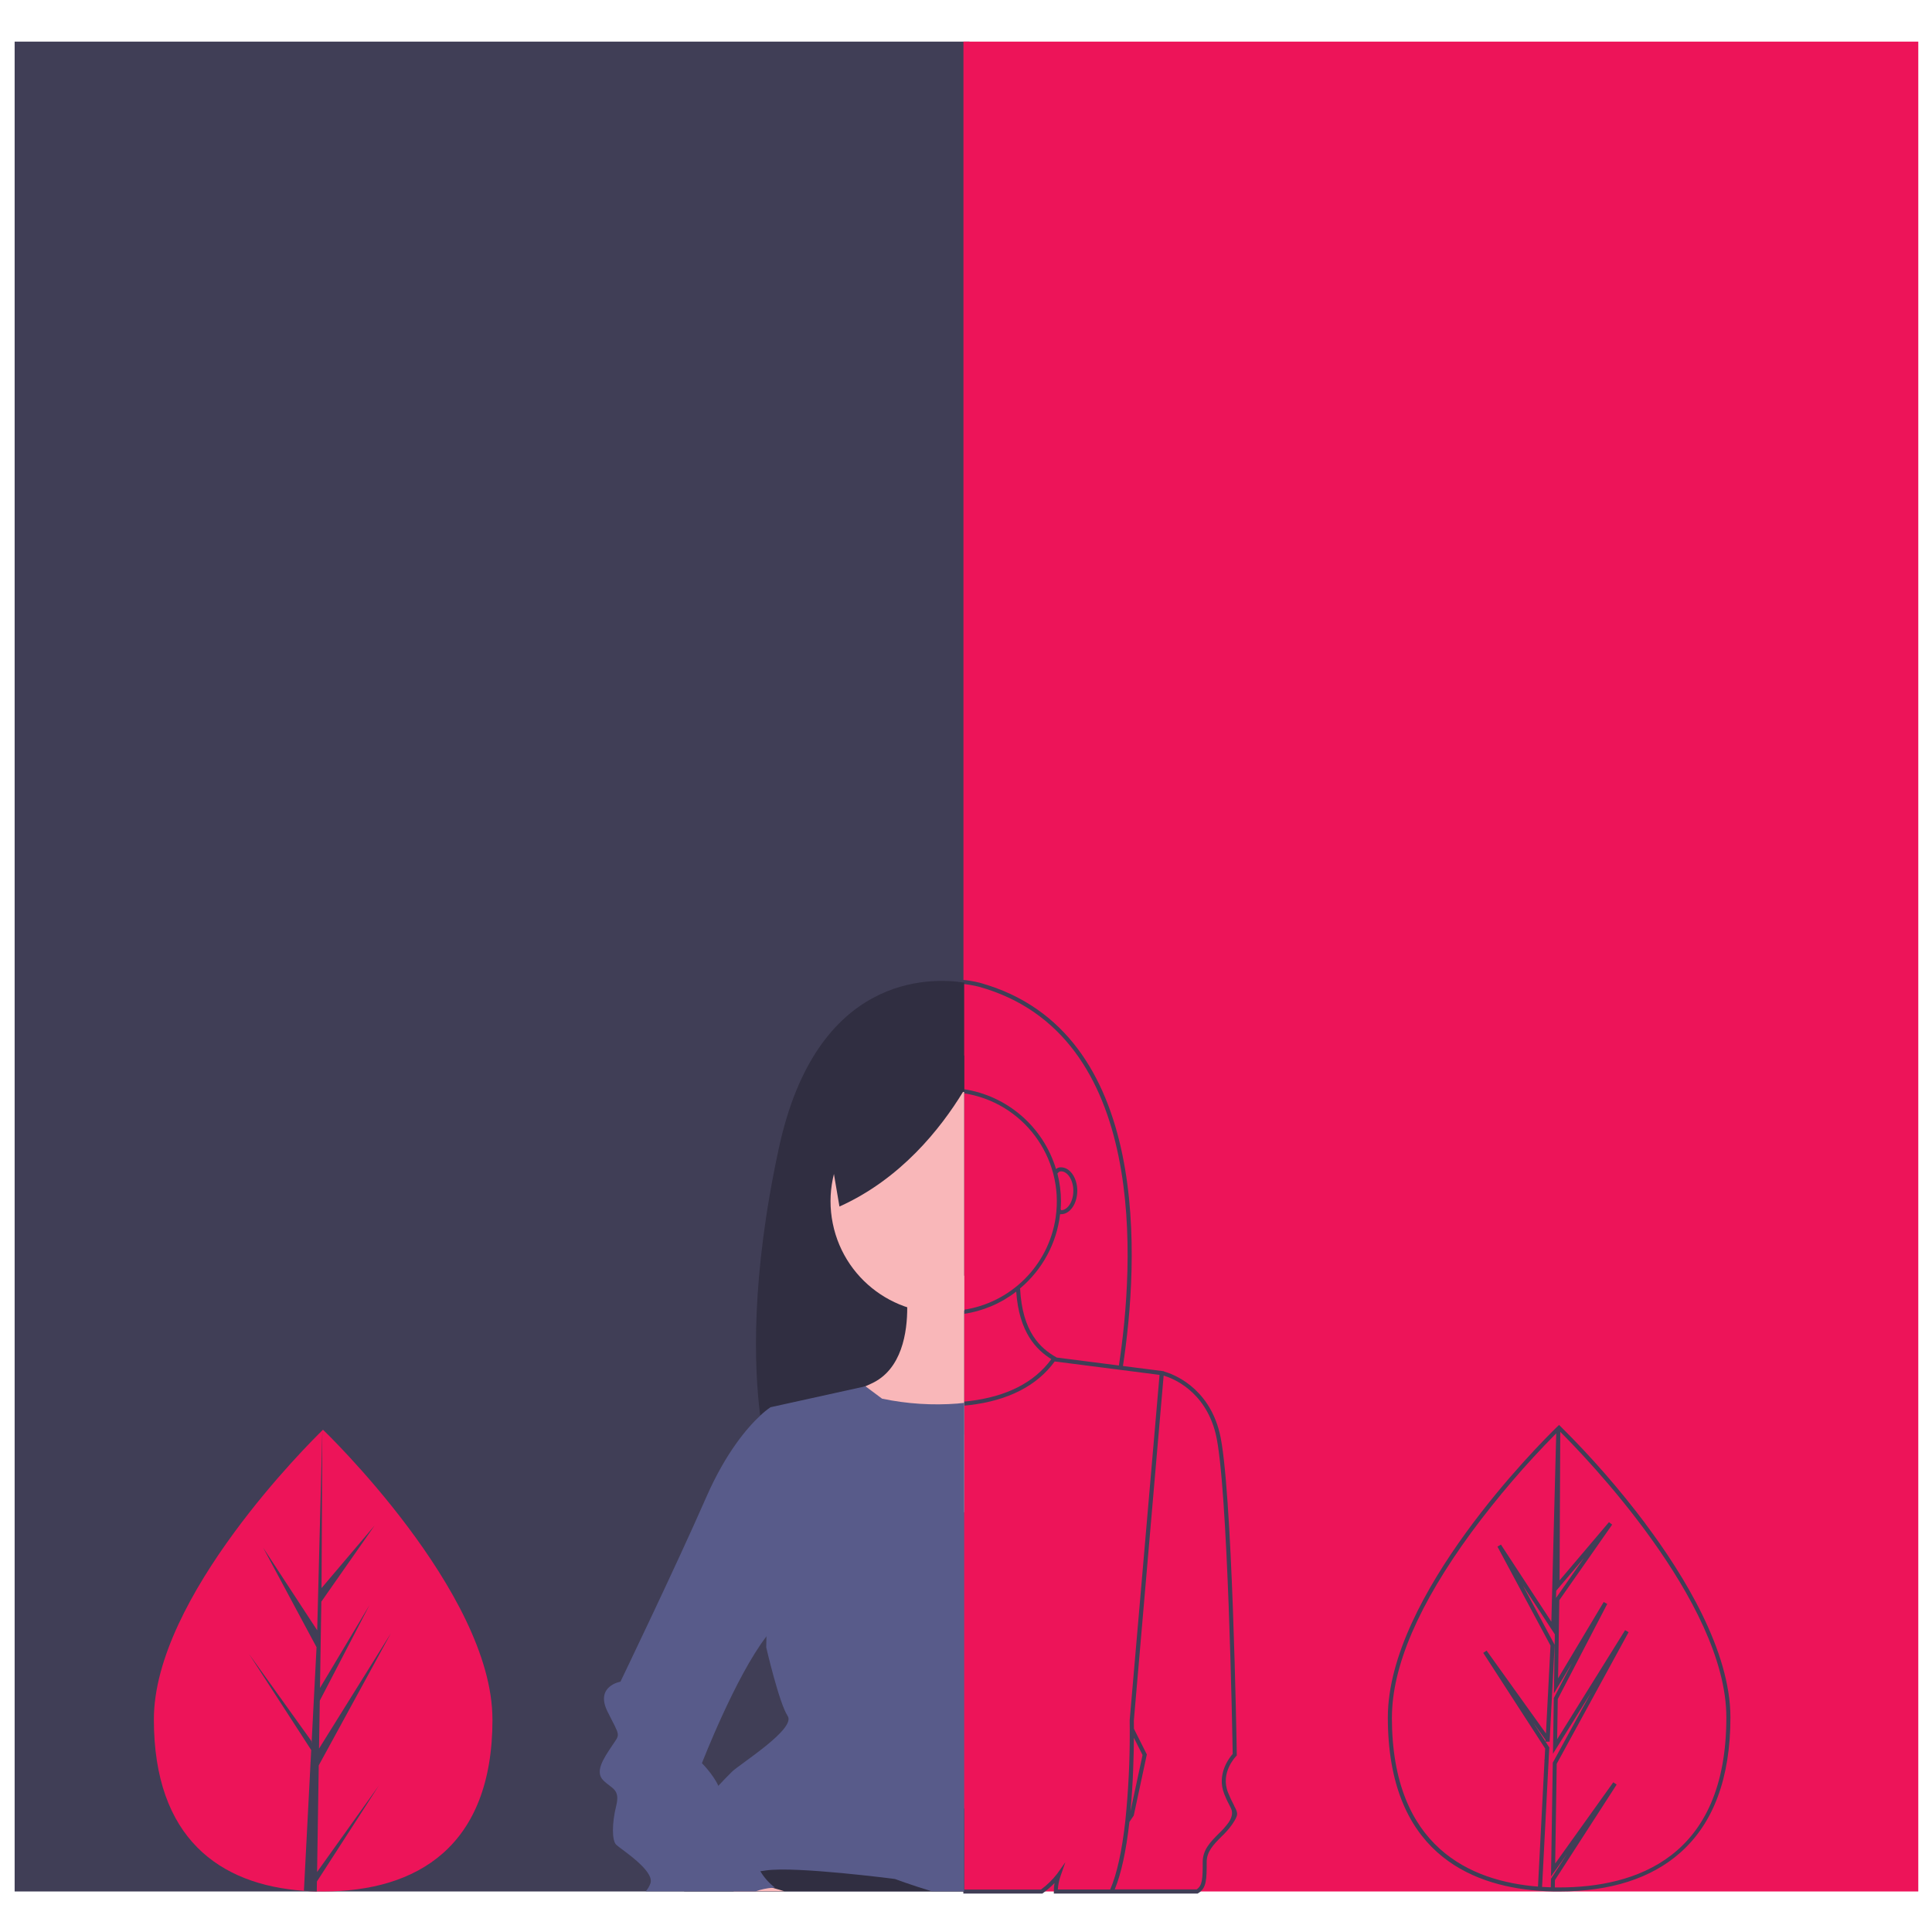 <?xml version="1.0" encoding="UTF-8"?>
<svg id="Layer_1" data-name="Layer 1" xmlns="http://www.w3.org/2000/svg" width="500" height="500" viewBox="0 0 500 500">
  <defs>
    <style>
      .cls-1 {
        fill: #302e41;
      }

      .cls-1, .cls-2, .cls-3, .cls-4, .cls-5 {
        stroke-width: 0px;
      }

      .cls-2 {
        fill: #f9b7b9;
      }

      .cls-3 {
        fill: #403e56;
      }

      .cls-4 {
        fill: #ed1459;
      }

      .cls-5 {
        fill: #585b8a;
      }
    </style>
  </defs>
  <rect class="cls-3" x="3.79" y="10.77" width="247.11" height="478.74"/>
  <rect class="cls-4" x="249.34" y="10.77" width="247.11" height="478.74"/>
  <path class="cls-3" d="M319.43,467.36c-.6-1.11-1.14-2.26-1.61-3.44-2.06-5.15,1.93-9.25,2.1-9.43l.16-.16v-.22c-.05-2.86-1.15-70.14-4.46-83.36-2.98-11.94-12.22-15.2-14.38-15.81v-.06s-10.62-1.36-10.62-1.36c3.98-26.18,7.96-86.72-37.05-99.18-1.56-.39-3.15-.66-4.76-.78l-.1,1.04c1.54.13,3.07.38,4.57.75,44.21,12.25,40.22,72.15,36.29,98.04l-16.09-2.06c-4.19-2.35-8.92-6.57-9.48-17.89,5.78-4.85,9.48-11.72,10.35-19.21.07,0,.15.01.23.01,2.33,0,4.22-2.72,4.22-6.07s-1.89-6.07-4.22-6.07c-.47-.02-.93.14-1.28.46-3.3-10.94-12.61-19-23.91-20.69l-.15,1.04c15.49,2.25,26.22,16.63,23.97,32.12-1.8,12.41-11.55,22.16-23.97,23.97l.15,1.04c4.96-.72,9.65-2.71,13.61-5.77.72,10.57,5.23,15.08,9.09,17.48-4.41,6.04-11.56,9.69-21.27,10.85-.52.06-1.04.11-1.56.16l.09,1.04c.53-.05,1.06-.1,1.59-.16,10.02-1.2,17.43-5,22.02-11.3l.18.02s.07.04.1.06l.02-.04,26.83,3.44-7.73,89.4v.03s0,.03,0,.03c0,0,.02.83.02,2.27v.12h0c.04,7.89-.35,15.78-1.15,23.62-.87,7.78-2.18,13.73-3.91,17.71h-13.55c.07-1.23.32-2.45.74-3.6l1.21-3.47-2.13,3c-1.2,1.55-2.6,2.92-4.18,4.08h-20.1v1.05h20.44l.14-.1c1.08-.79,2.1-1.67,3.03-2.64-.14.73-.2,1.48-.19,2.22v.51h37.21l.12-.07c2.23-1.3,2.23-3.71,2.23-8.09,0-2.74,1.84-4.59,3.79-6.54,1.03-.96,1.96-2.02,2.78-3.16,1.67-2.5,1.6-2.85.55-4.82ZM273.67,303.68c.4-.42.5-.54.93-.54,1.72,0,3.18,2.3,3.18,5.03s-1.43,5-3.14,5.03c-.04-.09-.08-.18-.14-.26.05-.66.08-1.32.08-1.99,0-2.44-.31-4.87-.92-7.24l.02-.02ZM295.69,454.2l-3.13,14.59c.7-7.46.87-14.76.89-19.05l2.24,4.46ZM318.01,471.59c-.78,1.08-1.67,2.09-2.65,3-2.02,2.02-4.1,4.1-4.1,7.28,0,4.29-.06,6.13-1.59,7.11h-21.18c1.67-4.04,2.95-9.91,3.8-17.46l1.12-1.65,3.39-15.82-3.34-6.65c0-1.22-.02-1.99-.02-2.14l7.71-89.26c2.26.67,10.67,3.87,13.45,15,3.19,12.75,4.35,78.68,4.42,82.92-.79.89-4.25,5.2-2.18,10.38.48,1.21,1.04,2.39,1.66,3.54q.89,1.67-.5,3.75Z"/>
  <path class="cls-1" d="M249.53,254.3v116.93l-22.85,2.66-20.37,2.38-7.13.83h0s-.34.04-.34.04c0,0-1.18-3.61-2.1-10.8-1.6-12.43-2.46-35.58,4.85-69.3,9.74-45.01,39.11-44.1,47.94-42.75Z"/>
  <polygon class="cls-1" points="247.96 467.96 249.53 468.04 249.53 489.47 177.05 489.47 178.6 483.63 180.55 476.28 189.59 467.24 191.65 465.18 247.96 467.96"/>
  <path class="cls-2" d="M249.53,282.61v56.59c-15.62,3.16-30.85-6.95-34.01-22.57-3.16-15.62,6.95-30.85,22.57-34.01,1.88-.38,3.8-.57,5.72-.57,1.82,0,3.64.17,5.42.51.1.02.19.03.29.05Z"/>
  <path class="cls-2" d="M249.53,330.12v61.31l-22.85-17.54-13.39-10.27,10.7-4.86c.48-.21.98-.45,1.51-.69,7.97-3.62,9.32-13.41,9.29-19.75,0-1.93-.14-3.86-.41-5.77l15.15-2.42Z"/>
  <path class="cls-5" d="M247.96,363.22c.52-.05,1.05-.1,1.57-.16v126.41h-8.39c-5.33-1.62-9.54-3.19-9.54-3.19,0,0-25.53-3.33-33.3-2.22-.43.06-.95.14-1.53.22-4.69.67-13.57,1.76-18.18-.64-4.59-2.39-4.94-8.26,7.31-21.47,1.07-1.16,2.25-2.37,3.52-3.64,1.91-1.91,16.65-11.1,14.43-14.43s-5.55-17.76-5.55-17.76l.05-2.85.83-46.37h0s.23-12.93.23-12.93l24.57-5.42,4.29,3.2c6.47,1.36,13.1,1.78,19.69,1.26Z"/>
  <path class="cls-2" d="M203.02,489.47h-13.25l5.21-2.08s2.02.37,4.91,1.16c.96.26,2.02.57,3.13.92Z"/>
  <path class="cls-5" d="M203.86,418.57c-1.71.64-3.59,2.43-5.5,4.92-8.02,10.39-16.7,32.82-16.7,32.82,0,0,2.93,2.93,4.25,5.86.68,1.5.94,3,.19,4.13-2.22,3.33,0,0,2.22,0,.86,0,1.23.34,1.28.94.08.95-.6,2.58-1.28,4.61-1.11,3.33,0,4.44,5.55,5.55,5.55,1.11,2.22,1.11,2.22,4.44.03.86.27,1.69.69,2.44.97,1.63,2.25,3.06,3.75,4.22-.22.02-.43.03-.64.05-1.48.12-2.95.43-4.35.92h-28.41c.53-.62.94-1.32,1.21-2.08,1.11-3.33-7.77-8.88-8.88-9.99s-1.11-5.55,0-9.99-1.11-4.44-3.33-6.66,0-5.55,2.22-8.88,2.22-2.22-1.11-8.88c-3.33-6.66,3.33-7.77,3.33-7.77,0,0,14.43-29.97,22.2-47.73,5.14-11.74,10.76-18.15,13.98-21.14.83-.8,1.72-1.52,2.67-2.17l5.55,2.22s.64,4.04,1.35,9.87c1.75,14.45,3.87,39.92-2.46,42.29Z"/>
  <path class="cls-1" d="M249.53,273.13v8.95c-.09.16-.19.32-.29.48-5.79,9.5-16.12,22.56-31.99,29.69l-1.42-8.36-2.97-17.42,36.68-13.33Z"/>
  <path class="cls-4" d="M127.45,444.97c.02,33-19.6,44.53-43.79,44.54-.56,0-1.12,0-1.68-.02-1.12-.02-2.23-.07-3.33-.15-21.84-1.54-38.82-13.64-38.83-44.33-.02-31.76,40.56-71.86,43.6-74.83t0,0c.12-.11.17-.17.17-.17,0,0,43.84,41.96,43.85,74.95Z"/>
  <path class="cls-3" d="M82.06,484.47l16.01-22.4-16.05,24.86-.04,2.57c-1.12-.02-2.23-.07-3.33-.15l1.71-33.01v-.26s.02-.05.02-.05l.16-3.12-16.12-24.9,16.17,22.57.04.66,1.29-24.94-13.8-25.73,13.97,21.35,1.33-51.71v-.17s0,.17,0,.17l-.21,40.78,13.72-16.17-13.77,19.69-.35,22.33,12.81-21.44-12.86,24.72-.2,12.42,18.59-29.84-18.66,34.18-.43,27.62Z"/>
  <path class="cls-3" d="M425.82,394.29c-6.71-8.91-14.05-17.32-21.98-25.17l-.36-.34-.55.52c-4.48,4.37-43.77,43.57-43.76,75.2.02,34.46,20.98,43.42,38.8,44.81h0s.51.04.51.04c1.1.08,2.23.13,3.35.15h0s.52.01.52.01h0c.36,0,.72,0,1.09,0h.08c13.27,0,23.8-3.38,31.32-10.03,8.63-7.63,13-19.42,12.99-35.03,0-17.19-11.99-36.77-22.04-50.17ZM411.83,437.93l-9.97,18.26-.46,29.42,4.11-5.75-4.12,6.38-.04,2.19c-.12,0-.24,0-.36-.01-.53-.02-1.05-.04-1.57-.07-.11,0-.22-.01-.33-.02l1.68-32.49v-.03s0-.12,0-.12l.19-3.44-4.16-6.42,3.16,4.41.03.51h1.05s1.29-24.95,1.29-24.95v-.15s-8.18-15.27-8.18-15.27l8.24,12.59-.24,15.28,4.7-7.87-4.72,9.08-.23,14.43,9.93-15.94ZM360.23,444.49c0-13.16,6.91-29.27,20.55-47.9,6.7-9.06,14.04-17.63,21.97-25.64l-1.26,48.74-13.05-19.95-.9.53,13.73,25.61-1.18,22.74-15.36-21.45-.87.59,16.03,24.76-.15,2.82-.05.07.02.39-1.68,32.45c-17.37-1.37-37.8-10.13-37.81-43.77ZM409.93,403.21l-7.23,10.34.05-1.87,7.18-8.47ZM403.54,488.47c-.38,0-.76,0-1.15-.01l.03-1.89,15.97-24.73-.87-.59-15.04,21.03.4-25.81,18.6-34.06-.9-.53-17.59,28.24.16-10.41,12.8-24.61-.91-.51-11.81,19.76.32-20.22,13.68-19.56-.83-.64-12.79,15.08.19-38.44c5.62,5.57,42.97,43.77,42.98,73.88.02,36.36-23.52,44.01-43.27,44.02Z"/>
</svg>